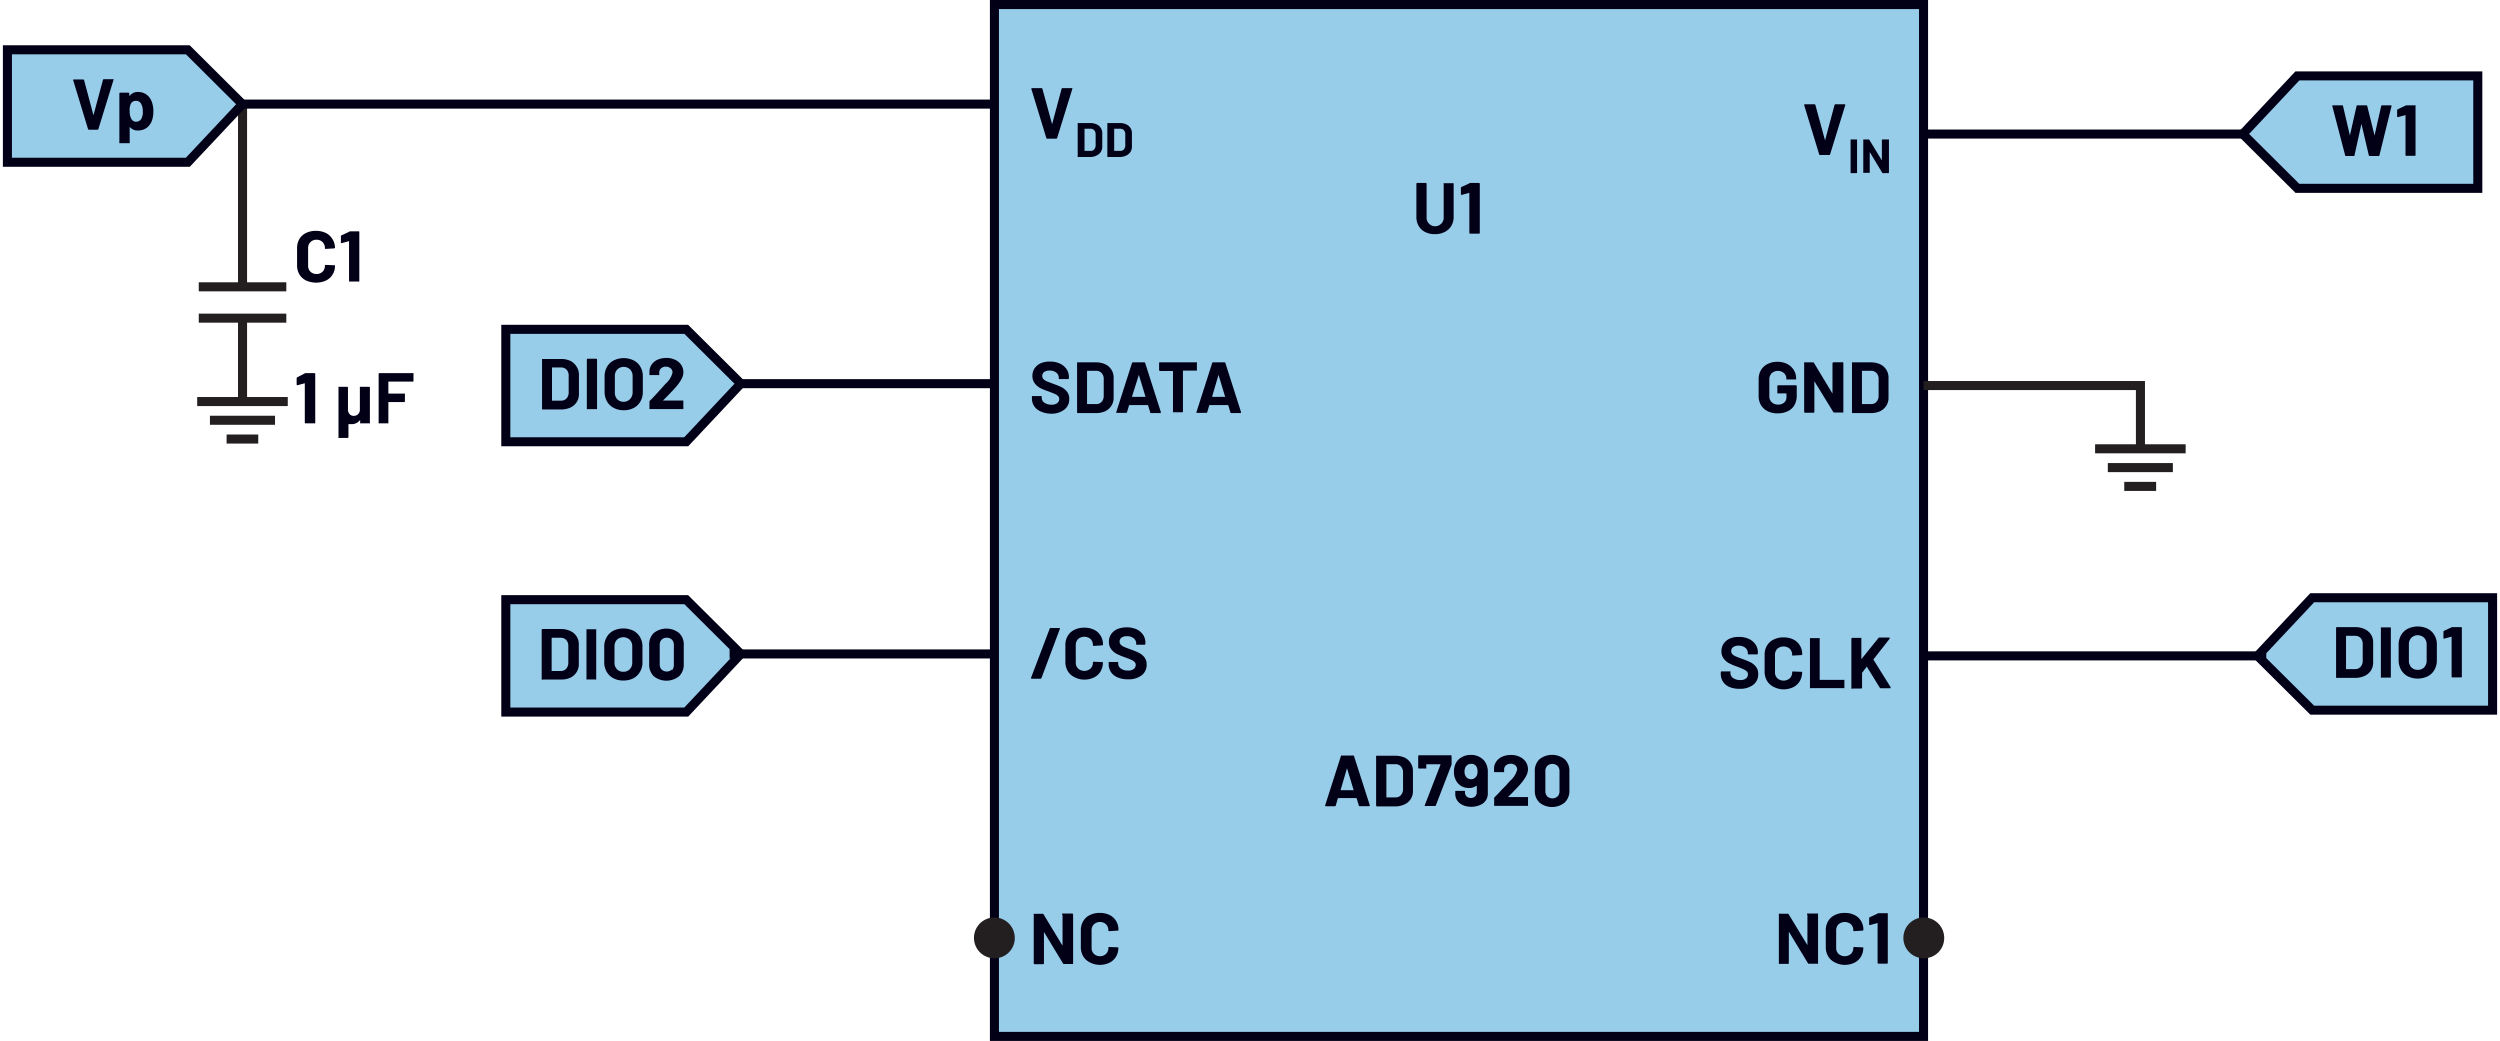 <svg id="b135ecf5-f805-4577-9b96-b0e194fa63b1" data-name="Layer 1" xmlns="http://www.w3.org/2000/svg" width="5.74in" height="2.39in" viewBox="0 0 413.07 172.39"><rect x="164.21" y="0.75" width="153.87" height="170.89" fill="#97cde9" stroke="#020017" stroke-width="1.5"/><polygon points="113.17 99.31 83.29 99.31 83.29 117.93 113.17 117.93 122.21 108.3 113.17 99.31" fill="#97cde9" stroke="#020017" stroke-width="1.5"/><path d="M89.23,112.53a.18.18,0,0,1,0-.1v-8.11a.14.14,0,0,1,.15-.15h3a3.67,3.67,0,0,1,1.57.32,2.38,2.38,0,0,1,1.43,2.23V110a2.38,2.38,0,0,1-.38,1.33,2.43,2.43,0,0,1-1,.89,3.52,3.52,0,0,1-1.57.32h-3A.15.15,0,0,1,89.23,112.53Zm1.71-1.41H92.4a1.16,1.16,0,0,0,.89-.37,1.46,1.46,0,0,0,.35-1V107a1.39,1.39,0,0,0-.34-1,1.18,1.18,0,0,0-.92-.38H90.94a.05.05,0,0,0-.06.06v5.38A.05.05,0,0,0,90.94,111.12Z" fill="#020017"/><path d="M96.65,112.53a.13.13,0,0,1,0-.1v-8.11a.15.15,0,0,1,0-.11.18.18,0,0,1,.1,0h1.4a.21.21,0,0,1,.11,0,.15.15,0,0,1,0,.11v8.11a.13.13,0,0,1,0,.1.15.15,0,0,1-.11,0h-1.4A.13.13,0,0,1,96.65,112.53Z" fill="#020017"/><path d="M101.1,112.32a2.79,2.79,0,0,1-1.11-1.07,3.18,3.18,0,0,1-.4-1.59v-2.57a3.1,3.1,0,0,1,.4-1.57,2.79,2.79,0,0,1,1.11-1.07,3.89,3.89,0,0,1,3.31,0,2.73,2.73,0,0,1,1.11,1.07,3,3,0,0,1,.4,1.57v2.57a3.08,3.08,0,0,1-.4,1.59,2.69,2.69,0,0,1-1.11,1.08,3.5,3.5,0,0,1-1.66.37A3.41,3.41,0,0,1,101.1,112.32Zm2.72-1.49a1.53,1.53,0,0,0,.41-1.11v-2.64a1.58,1.58,0,0,0-.41-1.13,1.56,1.56,0,0,0-2.13,0,1.58,1.58,0,0,0-.4,1.13v2.64a1.53,1.53,0,0,0,.4,1.11,1.4,1.4,0,0,0,1.06.42A1.42,1.42,0,0,0,103.82,110.83Z" fill="#020017"/><path d="M107.8,112a2.69,2.69,0,0,1-.77-2v-3.17a2.62,2.62,0,0,1,.77-2,3.36,3.36,0,0,1,4.18,0,2.59,2.59,0,0,1,.78,2V110a2.66,2.66,0,0,1-.78,2,3.36,3.36,0,0,1-4.18,0Zm3-1a1.22,1.22,0,0,0,.32-.88v-3.3a1.22,1.22,0,0,0-.32-.88,1.27,1.27,0,0,0-1.71,0,1.21,1.21,0,0,0-.31.88V110a1.21,1.21,0,0,0,.31.88,1.27,1.27,0,0,0,1.71,0Z" fill="#020017"/><polygon points="113.17 54.54 83.29 54.54 83.29 73.16 113.17 73.16 122.21 63.53 113.17 54.54" fill="#97cde9" stroke="#020017" stroke-width="1.5"/><path d="M89.29,67.76a.15.15,0,0,1,0-.1V59.55a.18.18,0,0,1,0-.1.15.15,0,0,1,.11,0h3a3.67,3.67,0,0,1,1.57.31,2.45,2.45,0,0,1,1,.9A2.38,2.38,0,0,1,95.4,62v3.31A2.4,2.4,0,0,1,94,67.49a3.67,3.67,0,0,1-1.57.32h-3A.16.16,0,0,1,89.29,67.76ZM91,66.35h1.46a1.16,1.16,0,0,0,.89-.37,1.45,1.45,0,0,0,.35-1V62.23a1.41,1.41,0,0,0-.34-1,1.18,1.18,0,0,0-.92-.37H91a.05.05,0,0,0-.06.06v5.37A.05.05,0,0,0,91,66.35Z" fill="#020017"/><path d="M96.71,67.76a.12.12,0,0,1,0-.1V59.55a.14.14,0,0,1,.14-.14h1.41a.14.14,0,0,1,.14.14v8.11a.12.12,0,0,1,0,.1.14.14,0,0,1-.1,0H96.81A.14.14,0,0,1,96.71,67.76Z" fill="#020017"/><path d="M101.16,67.55a2.72,2.72,0,0,1-1.11-1.07,3.18,3.18,0,0,1-.4-1.59V62.32a3.13,3.13,0,0,1,.4-1.57,2.7,2.7,0,0,1,1.11-1.06,3.79,3.79,0,0,1,3.31,0,2.64,2.64,0,0,1,1.11,1.06,3,3,0,0,1,.4,1.57v2.57a3.14,3.14,0,0,1-.4,1.6,2.66,2.66,0,0,1-1.11,1.07,3.51,3.51,0,0,1-1.66.38A3.41,3.41,0,0,1,101.16,67.55Zm2.72-1.48a1.56,1.56,0,0,0,.41-1.12V62.31a1.56,1.56,0,0,0-.41-1.12,1.53,1.53,0,0,0-2.13,0,1.55,1.55,0,0,0-.4,1.12V65a1.55,1.55,0,0,0,.4,1.12,1.4,1.4,0,0,0,1.06.42A1.42,1.42,0,0,0,103.88,66.07Z" fill="#020017"/><path d="M109.33,66.33s0,0,0,0h3.26a.14.14,0,0,1,.1.05.12.12,0,0,1,0,.1v1.16a.12.12,0,0,1,0,.1.14.14,0,0,1-.1,0h-5.4a.16.16,0,0,1-.11,0,.15.15,0,0,1,0-.1v-1.1a.29.29,0,0,1,.07-.18c.4-.39.8-.8,1.2-1.26l.77-.84c.23-.27.45-.52.69-.76a3.54,3.54,0,0,0,1.09-1.8.89.89,0,0,0-.3-.69A1.26,1.26,0,0,0,109,61a.92.92,0,0,0-.3.72v.3a.18.18,0,0,1,0,.1.15.15,0,0,1-.11,0h-1.41a.12.12,0,0,1-.1,0,.14.14,0,0,1,0-.1v-.57a2.08,2.08,0,0,1,.41-1.14,2.38,2.38,0,0,1,1-.77,3.62,3.62,0,0,1,1.39-.26,3.26,3.26,0,0,1,1.48.32,2.39,2.39,0,0,1,1,.86,2.18,2.18,0,0,1,.34,1.2,2.36,2.36,0,0,1-.25,1,6.15,6.15,0,0,1-.75,1.14c-.25.31-.52.62-.81.92s-.71.75-1.28,1.32l-.18.18S109.32,66.31,109.33,66.33Z" fill="#020017"/><path d="M50.19,46.44a2.71,2.71,0,0,1-1.09-1,3,3,0,0,1-.38-1.52V41.12a3,3,0,0,1,.38-1.53,2.62,2.62,0,0,1,1.09-1,3.61,3.61,0,0,1,1.65-.36,3.75,3.75,0,0,1,1.62.34,2.62,2.62,0,0,1,1.1,1A2.69,2.69,0,0,1,55,41c0,.08-.05.12-.15.14l-1.4.08h0c-.08,0-.12,0-.12-.13a1.35,1.35,0,0,0-.39-1,1.38,1.38,0,0,0-1-.39,1.41,1.41,0,0,0-1,.39,1.35,1.35,0,0,0-.39,1V44a1.36,1.36,0,0,0,.39,1,1.45,1.45,0,0,0,1,.38,1.41,1.41,0,0,0,1-.38,1.36,1.36,0,0,0,.39-1c0-.09,0-.13.15-.13l1.4.06a.15.15,0,0,1,.1,0A.14.14,0,0,1,55,44a2.72,2.72,0,0,1-.39,1.46,2.64,2.64,0,0,1-1.1,1,4,4,0,0,1-3.27,0Z" fill="#020017"/><path d="M57.43,38.31h1.45a.12.12,0,0,1,.1,0,.14.14,0,0,1,.05.1v8.11a.16.16,0,0,1-.05.11.15.15,0,0,1-.1,0h-1.4a.15.15,0,0,1-.1,0,.16.16,0,0,1-.05-.11V40a.06.06,0,0,0,0-.05s0,0-.05,0l-1.19.32h0c-.08,0-.11,0-.11-.13l0-1a.18.18,0,0,1,.11-.17l1.26-.59A.42.42,0,0,1,57.43,38.31Z" fill="#020017"/><path d="M172.8,22.84l-2.48-8.12v0c0-.08.05-.12.13-.12H172a.15.15,0,0,1,.16.12l1.6,5.85s0,0,0,0,0,0,0,0l1.57-5.85a.16.16,0,0,1,.17-.12H177a.14.14,0,0,1,.11,0,.17.17,0,0,1,0,.12l-2.51,8.12a.15.15,0,0,1-.16.12H173A.14.14,0,0,1,172.8,22.84Z" fill="#020017"/><path d="M178,25.93a.09.09,0,0,1,0-.07V20.45a.11.11,0,0,1,0-.07l.07,0h2a2.46,2.46,0,0,1,1.05.21,1.57,1.57,0,0,1,.95,1.48v2.21a1.65,1.65,0,0,1-.25.89,1.69,1.69,0,0,1-.7.59A2.32,2.32,0,0,1,180,26h-2A.09.09,0,0,1,178,25.93Zm1.14-.94h1a.75.75,0,0,0,.59-.25,1,1,0,0,0,.24-.66V22.24a1,1,0,0,0-.23-.67.81.81,0,0,0-.61-.25h-1a0,0,0,0,0,0,0V25S179.08,25,179.11,25Z" fill="#020017"/><path d="M182.91,25.93a.09.09,0,0,1,0-.07V20.45a.11.11,0,0,1,0-.07l.07,0h2a2.46,2.46,0,0,1,1.05.21,1.63,1.63,0,0,1,.7.59,1.59,1.59,0,0,1,.25.89v2.21a1.57,1.57,0,0,1-.25.89,1.63,1.63,0,0,1-.7.59A2.32,2.32,0,0,1,185,26h-2A.09.09,0,0,1,182.91,25.93Zm1.14-.94h1a.79.79,0,0,0,.6-.25,1,1,0,0,0,.23-.66V22.24a.93.93,0,0,0-.23-.67.8.8,0,0,0-.61-.25h-1a0,0,0,0,0,0,0V25A0,0,0,0,0,184.05,25Z" fill="#020017"/><path d="M171.92,68.16a2.44,2.44,0,0,1-1.11-.87,2.31,2.31,0,0,1-.39-1.33V65.7a.15.15,0,0,1,0-.11.18.18,0,0,1,.1,0h1.37a.15.15,0,0,1,.1,0,.16.16,0,0,1,.05.11v.18a1,1,0,0,0,.44.81,2,2,0,0,0,1.2.33,1.44,1.44,0,0,0,.95-.27.85.85,0,0,0,.31-.67.69.69,0,0,0-.19-.49,1.74,1.74,0,0,0-.52-.34q-.33-.15-1.05-.42a10.42,10.42,0,0,1-1.37-.56,2.73,2.73,0,0,1-.93-.79,2,2,0,0,1-.38-1.23,2.15,2.15,0,0,1,.37-1.26,2.44,2.44,0,0,1,1-.83,3.83,3.83,0,0,1,1.53-.28,3.78,3.78,0,0,1,1.62.32,2.67,2.67,0,0,1,1.12.91,2.27,2.27,0,0,1,.4,1.35v.18a.14.14,0,0,1-.14.14h-1.38a.12.12,0,0,1-.1,0,.14.14,0,0,1-.05-.1v-.1a1.08,1.08,0,0,0-.41-.86,1.72,1.72,0,0,0-1.13-.35,1.47,1.47,0,0,0-.89.24.78.78,0,0,0-.31.66.71.71,0,0,0,.18.5,1.7,1.7,0,0,0,.55.37c.25.11.63.25,1.14.44a12.74,12.74,0,0,1,1.34.55,2.75,2.75,0,0,1,.87.71,1.89,1.89,0,0,1,.39,1.23,2.12,2.12,0,0,1-.83,1.78,3.49,3.49,0,0,1-2.24.66A4.16,4.16,0,0,1,171.92,68.16Z" fill="#020017"/><path d="M177.9,68.33a.13.13,0,0,1,0-.1V60.12a.15.15,0,0,1,0-.11.18.18,0,0,1,.1,0h3a3.71,3.71,0,0,1,1.58.32,2.49,2.49,0,0,1,1,.89,2.41,2.41,0,0,1,.37,1.34v3.31a2.38,2.38,0,0,1-.37,1.33,2.49,2.49,0,0,1-1,.89,3.57,3.57,0,0,1-1.58.32h-3A.13.13,0,0,1,177.9,68.33Zm1.71-1.41h1.45a1.16,1.16,0,0,0,.9-.37,1.46,1.46,0,0,0,.35-1V62.79a1.39,1.39,0,0,0-.34-1,1.18,1.18,0,0,0-.92-.38h-1.44a.05.05,0,0,0-.06.06v5.38A.05.05,0,0,0,179.61,66.92Z" fill="#020017"/><path d="M190,68.25l-.36-1.17s0,0-.06,0h-3s0,0-.06,0l-.35,1.17a.14.14,0,0,1-.15.12h-1.53a.12.12,0,0,1-.1,0s0-.07,0-.13l2.6-8.11a.14.14,0,0,1,.15-.12h1.88a.15.15,0,0,1,.16.12l2.59,8.11a.14.14,0,0,1,0,.06c0,.08,0,.11-.14.11h-1.52A.16.16,0,0,1,190,68.25Zm-2.95-2.53h2.11c.05,0,.07,0,.05-.07l-1.08-3.57s0,0,0,0l0,0L187,65.65S187,65.72,187.05,65.72Z" fill="#020017"/><path d="M197.74,60a.21.21,0,0,1,0,.11v1.17a.15.15,0,0,1,0,.1.16.16,0,0,1-.11,0h-2.14a.05.05,0,0,0-.06.06v6.73a.14.14,0,0,1-.05.1.12.12,0,0,1-.1,0h-1.4a.12.12,0,0,1-.1,0,.13.13,0,0,1,0-.1V61.5s0-.06-.07-.06h-2.08a.18.18,0,0,1-.15-.15V60.12a.16.16,0,0,1,.05-.11.15.15,0,0,1,.1,0h6A.21.21,0,0,1,197.74,60Z" fill="#020017"/><path d="M203.28,68.25l-.36-1.17s0,0-.06,0h-3s0,0-.06,0l-.34,1.17a.16.16,0,0,1-.16.12h-1.52a.12.12,0,0,1-.11,0s0-.07,0-.13l2.6-8.11a.14.14,0,0,1,.15-.12h1.89a.14.14,0,0,1,.15.12l2.59,8.11a.14.14,0,0,1,0,.06c0,.08-.05.11-.13.11h-1.53A.14.14,0,0,1,203.28,68.25Zm-3-2.53h2.12s.06,0,0-.07l-1.08-3.57s0,0,0,0a.08.08,0,0,0,0,0l-1.05,3.57S200.28,65.72,200.32,65.72Z" fill="#020017"/><path d="M286,113.8a2.44,2.44,0,0,1-1.11-.87,2.31,2.31,0,0,1-.39-1.33v-.26a.14.14,0,0,1,.15-.15H286a.18.18,0,0,1,.1,0,.21.21,0,0,1,0,.11v.18a1,1,0,0,0,.44.81,2,2,0,0,0,1.2.33,1.42,1.42,0,0,0,.95-.27.85.85,0,0,0,.31-.67.69.69,0,0,0-.19-.49,1.74,1.74,0,0,0-.52-.34q-.33-.15-1-.42a9.7,9.7,0,0,1-1.36-.56,2.67,2.67,0,0,1-.94-.79,2,2,0,0,1-.38-1.23,2.22,2.22,0,0,1,.37-1.26,2.47,2.47,0,0,1,1-.83,3.82,3.82,0,0,1,1.52-.28,3.86,3.86,0,0,1,1.63.32,2.71,2.71,0,0,1,1.11.91,2.27,2.27,0,0,1,.4,1.35v.18a.14.14,0,0,1-.14.14h-1.38a.14.14,0,0,1-.14-.14v-.1a1.09,1.09,0,0,0-.42-.86,1.7,1.7,0,0,0-1.13-.35,1.42,1.42,0,0,0-.88.24.76.76,0,0,0-.32.66.71.71,0,0,0,.18.5,1.65,1.65,0,0,0,.56.37c.24.11.62.25,1.13.44a12.74,12.74,0,0,1,1.34.55,2.75,2.75,0,0,1,.87.71,1.89,1.89,0,0,1,.39,1.23,2.14,2.14,0,0,1-.82,1.78,3.52,3.52,0,0,1-2.25.66A4.16,4.16,0,0,1,286,113.8Z" fill="#020017"/><path d="M293.24,113.74a2.56,2.56,0,0,1-1.09-1,3,3,0,0,1-.39-1.53v-2.77a2.91,2.91,0,0,1,.39-1.52,2.56,2.56,0,0,1,1.09-1,3.57,3.57,0,0,1,1.64-.36,3.65,3.65,0,0,1,1.63.34,2.57,2.57,0,0,1,1.09,1,2.72,2.72,0,0,1,.39,1.46c0,.07-.05.11-.14.13l-1.41.08h0c-.08,0-.12,0-.12-.13a1.38,1.38,0,0,0-.39-1,1.59,1.59,0,0,0-2.06,0,1.38,1.38,0,0,0-.39,1v2.89a1.34,1.34,0,0,0,.39,1,1.56,1.56,0,0,0,2.06,0,1.34,1.34,0,0,0,.39-1,.12.12,0,0,1,.14-.13l1.41.06a.13.13,0,0,1,.1,0,.09.09,0,0,1,0,.08,2.78,2.78,0,0,1-.39,1.47,2.59,2.59,0,0,1-1.09,1,3.66,3.66,0,0,1-1.63.35A3.45,3.45,0,0,1,293.24,113.74Z" fill="#020017"/><path d="M299.27,114a.13.13,0,0,1,0-.1v-8.11a.15.15,0,0,1,0-.11.18.18,0,0,1,.1,0h1.41a.18.18,0,0,1,.1,0,.15.15,0,0,1,0,.11v6.74a.05.05,0,0,0,.06.06h3.92a.15.15,0,0,1,.11,0,.18.18,0,0,1,0,.1v1.17a.18.18,0,0,1,0,.1.15.15,0,0,1-.11,0h-5.53A.13.13,0,0,1,299.27,114Z" fill="#020017"/><path d="M306.13,114a.18.18,0,0,1,0-.1v-8.11a.14.14,0,0,1,.15-.15h1.4a.18.18,0,0,1,.1,0,.15.15,0,0,1,0,.11v3.36s0,0,0,0a.06.06,0,0,0,.05,0l2.77-3.44a.23.23,0,0,1,.18-.09h1.58q.11,0,.12.06s0,.07,0,.12l-2.68,3.42a.08.08,0,0,0,0,.09l2.83,4.54a.42.42,0,0,1,0,.09s0,.08-.12.08H311a.19.19,0,0,1-.17-.09l-2.13-3.46s0,0,0,0a.06.06,0,0,0-.05,0l-.75,1a.13.13,0,0,0,0,.07v2.39a.14.14,0,0,1-.14.14h-1.4A.15.15,0,0,1,306.13,114Z" fill="#020017"/><path d="M292.26,68.1a2.69,2.69,0,0,1-1.1-1,3,3,0,0,1-.39-1.54V62.83a3,3,0,0,1,.39-1.55,2.63,2.63,0,0,1,1.1-1,3.53,3.53,0,0,1,1.63-.36,3.47,3.47,0,0,1,1.61.36,2.71,2.71,0,0,1,1.09,1,2.55,2.55,0,0,1,.39,1.38v.08a.12.12,0,0,1,0,.1.14.14,0,0,1-.1,0h-1.4a.14.14,0,0,1-.11,0,.12.12,0,0,1,0-.1v0a1.27,1.27,0,0,0-.38-.93,1.56,1.56,0,0,0-2.06,0,1.45,1.45,0,0,0-.39,1.05v2.78a1.36,1.36,0,0,0,.42,1A1.47,1.47,0,0,0,294,67a1.43,1.43,0,0,0,1-.33,1.17,1.17,0,0,0,.38-.92v-.54a.05.05,0,0,0-.06-.06h-1.35a.18.18,0,0,1-.1,0,.15.15,0,0,1,0-.11v-1.1a.14.14,0,0,1,.14-.14h2.93a.14.14,0,0,1,.14.14V65.5a3.12,3.12,0,0,1-.38,1.59,2.5,2.5,0,0,1-1.09,1,3.48,3.48,0,0,1-1.62.36A3.53,3.53,0,0,1,292.26,68.1Z" fill="#020017"/><path d="M303.14,60a.21.21,0,0,1,.11,0h1.4a.18.18,0,0,1,.1,0,.16.16,0,0,1,.05.11v8.11a.14.14,0,0,1-.05.1.13.13,0,0,1-.1,0H303.3a.18.18,0,0,1-.17-.09L300,63.14s0,0,0,0,0,0,0,0l0,5.07a.14.14,0,0,1-.14.14h-1.41a.14.14,0,0,1-.14-.14V60.12a.15.15,0,0,1,0-.11.18.18,0,0,1,.1,0h1.36a.17.17,0,0,1,.17.1L303,65.18l0,0s0,0,0,0l0-5A.21.21,0,0,1,303.14,60Z" fill="#020017"/><path d="M306.23,68.33a.13.13,0,0,1,0-.1V60.12a.15.15,0,0,1,0-.11.18.18,0,0,1,.1,0h3a3.71,3.71,0,0,1,1.58.32,2.49,2.49,0,0,1,1,.89,2.41,2.41,0,0,1,.37,1.34v3.31a2.38,2.38,0,0,1-.37,1.33,2.49,2.49,0,0,1-1,.89,3.57,3.57,0,0,1-1.58.32h-3A.13.13,0,0,1,306.23,68.33Zm1.71-1.41h1.45a1.16,1.16,0,0,0,.9-.37,1.51,1.51,0,0,0,.35-1V62.79a1.39,1.39,0,0,0-.34-1,1.2,1.2,0,0,0-.92-.38h-1.44a.05.05,0,0,0-.06.06v5.38A.05.05,0,0,0,307.94,66.92Z" fill="#020017"/><path d="M300.79,25.55l-2.47-8.11v-.05c0-.08,0-.12.13-.12H300a.16.16,0,0,1,.17.12l1.6,5.86a0,0,0,0,0,0,0s0,0,0,0l1.57-5.86a.16.16,0,0,1,.17-.12H305a.13.13,0,0,1,.11.05.1.1,0,0,1,0,.12l-2.5,8.11a.16.16,0,0,1-.16.12H301A.16.16,0,0,1,300.79,25.55Z" fill="#020017"/><path d="M306,28.64s0,0,0-.06V23.17a.08.08,0,0,1,0-.07.11.11,0,0,1,.07,0H307a.11.11,0,0,1,.07,0,.14.14,0,0,1,0,.07v5.41a.09.09,0,0,1-.09.09H306A.11.11,0,0,1,306,28.64Z" fill="#020017"/><path d="M311.28,23.1a.09.09,0,0,1,.07,0h.94a.07.07,0,0,1,.06,0,.09.09,0,0,1,0,.07v5.41a.11.11,0,0,1-.09.09h-.91a.11.11,0,0,1-.11-.06l-2.07-3.43,0,0a.05.05,0,0,0,0,0l0,3.38a.07.07,0,0,1,0,.06.09.09,0,0,1-.07,0h-.94a.09.09,0,0,1-.06,0,.07.07,0,0,1,0-.06V23.17a.09.09,0,0,1,0-.07.09.09,0,0,1,.06,0H309a.11.11,0,0,1,.11.07l2.07,3.4s0,0,0,0,0,0,0,0V23.17A.08.08,0,0,1,311.28,23.1Z" fill="#020017"/><path d="M235.57,38.44a2.62,2.62,0,0,1-1.09-1,2.87,2.87,0,0,1-.39-1.5V30.44a.14.14,0,0,1,.14-.14h1.41a.14.14,0,0,1,.14.14v5.49a1.42,1.42,0,1,0,2.83,0V30.44a.14.14,0,0,1,0-.1.12.12,0,0,1,.1,0h1.4a.12.12,0,0,1,.1,0,.14.14,0,0,1,.05.1v5.48a2.87,2.87,0,0,1-.39,1.5,2.65,2.65,0,0,1-1.1,1,3.48,3.48,0,0,1-1.62.36A3.53,3.53,0,0,1,235.57,38.44Z" fill="#020017"/><path d="M243,30.3h1.45a.14.14,0,0,1,.14.14v8.12a.14.14,0,0,1-.14.14H243a.14.14,0,0,1-.14-.14V32s0,0,0-.05,0,0-.05,0l-1.19.32-.05,0c-.07,0-.11,0-.11-.14l0-1a.17.17,0,0,1,.11-.17l1.26-.58A.3.3,0,0,1,243,30.3Z" fill="#020017"/><path d="M224.56,133.4l-.36-1.18s0-.05-.06-.05h-3s0,0-.06.05l-.34,1.18a.16.16,0,0,1-.16.12H219.1a.13.13,0,0,1-.11-.05.12.12,0,0,1,0-.12l2.59-8.11a.14.14,0,0,1,.15-.12h1.89a.14.14,0,0,1,.15.12l2.6,8.11a.35.35,0,0,1,0,.06c0,.07-.05.11-.13.11h-1.53A.14.14,0,0,1,224.56,133.4Zm-3-2.54h2.12s.06,0,0-.07l-1.08-3.56s0,0,0,0,0,0,0,0l-1.05,3.56C221.55,130.84,221.56,130.86,221.6,130.86Z" fill="#020017"/><path d="M227.47,133.47a.12.12,0,0,1-.05-.1v-8.11a.14.14,0,0,1,.05-.1.12.12,0,0,1,.1,0h3a3.74,3.74,0,0,1,1.58.31,2.51,2.51,0,0,1,1,.9,2.46,2.46,0,0,1,.37,1.33V131a2.37,2.37,0,0,1-1.42,2.23,3.74,3.74,0,0,1-1.58.32h-3A.12.12,0,0,1,227.47,133.47Zm1.71-1.41h1.45a1.14,1.14,0,0,0,.89-.37,1.46,1.46,0,0,0,.36-1v-2.76a1.42,1.42,0,0,0-.35-1,1.16,1.16,0,0,0-.91-.37h-1.44a.05.05,0,0,0-.06.06V132A.05.05,0,0,0,229.18,132.06Z" fill="#020017"/><path d="M235.48,133.35l2.6-6.71s0-.07-.05-.07h-2.24a.05.05,0,0,0-.06.06v.55a.18.18,0,0,1,0,.1.15.15,0,0,1-.11,0h-1.09a.14.14,0,0,1-.14-.14v-1.92a.14.14,0,0,1,.14-.14h5.25a.14.14,0,0,1,.14.14v1.21a.67.67,0,0,1,0,.18l-2.6,6.76a.15.15,0,0,1-.16.11h-1.5C235.48,133.52,235.44,133.46,235.48,133.35Z" fill="#020017"/><path d="M245.92,127.82v3.61a2,2,0,0,1-.34,1.14,2.09,2.09,0,0,1-1,.77,3.43,3.43,0,0,1-1.4.27,3.33,3.33,0,0,1-1.38-.27,2.28,2.28,0,0,1-.94-.75,2,2,0,0,1-.33-1.13v-.33a.12.12,0,0,1,0-.1.14.14,0,0,1,.1-.05h1.4a.16.16,0,0,1,.11.05.15.15,0,0,1,0,.1v.11a.9.9,0,0,0,.27.66,1,1,0,0,0,.69.26,1,1,0,0,0,.72-.27.93.93,0,0,0,.27-.69v-1.12s0,0,0,0,0,0,0,0a1.93,1.93,0,0,1-1.29.42,2.53,2.53,0,0,1-1.29-.33,2.32,2.32,0,0,1-.9-1,2.87,2.87,0,0,1-.3-1.38,3,3,0,0,1,.24-1.24,2.3,2.3,0,0,1,1-1.12,2.93,2.93,0,0,1,1.56-.41,2.87,2.87,0,0,1,1.59.43,2.37,2.37,0,0,1,1,1.18A3,3,0,0,1,245.92,127.82Zm-1.88.74a1.61,1.61,0,0,0,.18-.8,1.81,1.81,0,0,0-.15-.74.94.94,0,0,0-.91-.52,1,1,0,0,0-.92.52,1.61,1.61,0,0,0-.18.76,1.46,1.46,0,0,0,.21.79,1,1,0,0,0,.87.48A.94.94,0,0,0,244,128.56Z" fill="#020017"/><path d="M249.22,132s0,0,0,0h3.26a.14.14,0,0,1,.1.05.12.12,0,0,1,0,.1v1.16a.12.12,0,0,1,0,.1.14.14,0,0,1-.1.05h-5.4a.16.16,0,0,1-.11-.05.15.15,0,0,1,0-.1v-1.1a.29.29,0,0,1,.07-.18c.4-.39.8-.8,1.2-1.26L249,130c.23-.27.45-.52.69-.76a3.54,3.54,0,0,0,1.09-1.8.89.89,0,0,0-.3-.69,1.26,1.26,0,0,0-1.56,0,.92.92,0,0,0-.3.72v.3a.18.18,0,0,1,0,.1.15.15,0,0,1-.11,0h-1.41a.12.12,0,0,1-.1,0,.14.14,0,0,1-.05-.1v-.57a2.08,2.08,0,0,1,.41-1.14,2.38,2.38,0,0,1,1-.77,3.62,3.62,0,0,1,1.39-.26,3.26,3.26,0,0,1,1.48.32,2.39,2.39,0,0,1,1,.86,2.18,2.18,0,0,1,.34,1.2,2.36,2.36,0,0,1-.25,1,6.15,6.15,0,0,1-.75,1.14c-.25.31-.52.62-.81.92s-.71.75-1.28,1.32l-.18.18S249.21,132,249.22,132Z" fill="#020017"/><path d="M254.47,132.91a2.66,2.66,0,0,1-.77-2v-3.17a2.62,2.62,0,0,1,.77-2,3.36,3.36,0,0,1,4.18,0,2.59,2.59,0,0,1,.78,2v3.17a2.63,2.63,0,0,1-.78,2,3.32,3.32,0,0,1-4.18,0Zm3-1a1.24,1.24,0,0,0,.32-.89v-3.3a1.24,1.24,0,0,0-.32-.88,1.27,1.27,0,0,0-1.71,0,1.23,1.23,0,0,0-.31.88V131a1.24,1.24,0,0,0,.31.89,1.27,1.27,0,0,0,1.71,0Z" fill="#020017"/><path d="M175.59,151.29a.12.12,0,0,1,.1,0h1.4a.18.18,0,0,1,.15.15v8.11a.14.14,0,0,1-.05.1.12.12,0,0,1-.1,0h-1.35a.18.18,0,0,1-.17-.09l-3.11-5.14s0,0-.05,0,0,0,0,.06l0,5.06a.14.14,0,0,1-.14.14h-1.41a.14.14,0,0,1-.14-.14v-8.11a.12.12,0,0,1,0-.1.14.14,0,0,1,.1,0h1.36a.18.18,0,0,1,.17.1l3.09,5.11s0,0,.05,0,0,0,0,0l0-5A.12.12,0,0,1,175.59,151.29Z" fill="#020017"/><path d="M180,159.37a2.56,2.56,0,0,1-1.09-1,3,3,0,0,1-.39-1.53v-2.77a2.94,2.94,0,0,1,.39-1.52,2.56,2.56,0,0,1,1.09-1,3.57,3.57,0,0,1,1.64-.36,3.65,3.65,0,0,1,1.63.34,2.57,2.57,0,0,1,1.09,1,2.72,2.72,0,0,1,.39,1.46c0,.07,0,.12-.14.13l-1.41.09h0c-.08,0-.12,0-.12-.14a1.38,1.38,0,0,0-.39-1,1.42,1.42,0,0,0-1-.38,1.45,1.45,0,0,0-1,.38,1.38,1.38,0,0,0-.39,1v2.9a1.33,1.33,0,0,0,.39,1,1.41,1.41,0,0,0,1,.39,1.39,1.39,0,0,0,1-.39,1.33,1.33,0,0,0,.39-1,.13.13,0,0,1,.14-.14l1.41.06a.18.18,0,0,1,.1,0,.09.09,0,0,1,0,.08,2.76,2.76,0,0,1-.39,1.47,2.59,2.59,0,0,1-1.09,1,3.66,3.66,0,0,1-1.63.35A3.45,3.45,0,0,1,180,159.37Z" fill="#020017"/><path d="M299,151.29a.14.14,0,0,1,.1,0h1.4a.16.16,0,0,1,.11,0,.15.15,0,0,1,0,.1v8.11a.18.18,0,0,1,0,.1.15.15,0,0,1-.11,0H299.1a.18.18,0,0,1-.17-.09l-3.11-5.14a.05.05,0,0,0-.05,0s0,0,0,.06l0,5.06a.14.14,0,0,1-.14.14h-1.4a.15.15,0,0,1-.11,0,.18.18,0,0,1,0-.1v-8.11a.15.15,0,0,1,0-.1.16.16,0,0,1,.11,0h1.35a.18.18,0,0,1,.17.1l3.1,5.11s0,0,0,0,0,0,0,0v-5A.12.12,0,0,1,299,151.29Z" fill="#020017"/><path d="M303.37,159.37a2.56,2.56,0,0,1-1.09-1,3,3,0,0,1-.39-1.53v-2.77a2.94,2.94,0,0,1,.39-1.52,2.56,2.56,0,0,1,1.09-1,3.57,3.57,0,0,1,1.64-.36,3.65,3.65,0,0,1,1.63.34,2.57,2.57,0,0,1,1.09,1,2.72,2.72,0,0,1,.39,1.46c0,.07-.05.12-.14.13l-1.41.09h0c-.08,0-.12,0-.12-.14a1.38,1.38,0,0,0-.39-1,1.59,1.59,0,0,0-2.06,0,1.38,1.38,0,0,0-.39,1v2.9a1.33,1.33,0,0,0,.39,1,1.56,1.56,0,0,0,2.06,0,1.33,1.33,0,0,0,.39-1,.13.13,0,0,1,.14-.14l1.41.06a.18.18,0,0,1,.1,0,.09.09,0,0,1,0,.08,2.76,2.76,0,0,1-.39,1.47,2.59,2.59,0,0,1-1.09,1,3.66,3.66,0,0,1-1.63.35A3.45,3.45,0,0,1,303.37,159.37Z" fill="#020017"/><path d="M310.61,151.24h1.45a.14.14,0,0,1,.1,0,.12.12,0,0,1,0,.1v8.11a.14.14,0,0,1-.14.14h-1.41a.14.14,0,0,1-.14-.14v-6.58l0,0a.06.06,0,0,0-.05,0l-1.19.33h-.05c-.07,0-.11,0-.11-.13l0-1a.16.16,0,0,1,.11-.17l1.25-.59A.49.49,0,0,1,310.61,151.24Z" fill="#020017"/><path d="M170.28,112.23l3.08-8.12a.16.16,0,0,1,.17-.11h1.39c.12,0,.16.06.12.17L172,112.29a.16.16,0,0,1-.17.11H170.4C170.28,112.4,170.24,112.35,170.28,112.23Z" fill="#020017"/><path d="M177.44,112.13a2.56,2.56,0,0,1-1.09-1,3,3,0,0,1-.39-1.53v-2.77a2.91,2.91,0,0,1,.39-1.52,2.56,2.56,0,0,1,1.09-1,3.57,3.57,0,0,1,1.64-.36,3.65,3.65,0,0,1,1.63.34,2.57,2.57,0,0,1,1.09,1,2.72,2.72,0,0,1,.39,1.46c0,.07-.05.11-.14.13l-1.41.09h0c-.08,0-.12-.05-.12-.14a1.38,1.38,0,0,0-.39-1,1.59,1.59,0,0,0-2.06,0,1.38,1.38,0,0,0-.39,1v2.89a1.34,1.34,0,0,0,.39,1,1.56,1.56,0,0,0,2.06,0,1.34,1.34,0,0,0,.39-1,.12.12,0,0,1,.14-.13l1.41.06a.13.13,0,0,1,.1,0,.09.09,0,0,1,0,.08,2.78,2.78,0,0,1-.39,1.47,2.59,2.59,0,0,1-1.09,1,3.66,3.66,0,0,1-1.63.35A3.45,3.45,0,0,1,177.44,112.13Z" fill="#020017"/><path d="M184.63,112.19a2.44,2.44,0,0,1-1.11-.87,2.31,2.31,0,0,1-.39-1.33v-.26a.12.12,0,0,1,0-.1.14.14,0,0,1,.1,0h1.37a.14.14,0,0,1,.1,0,.12.12,0,0,1,0,.1v.18a1,1,0,0,0,.45.81,1.94,1.94,0,0,0,1.2.33,1.44,1.44,0,0,0,.95-.27.87.87,0,0,0,.31-.67.69.69,0,0,0-.19-.48,1.63,1.63,0,0,0-.53-.35q-.33-.15-1.05-.42a10.23,10.23,0,0,1-1.36-.56,2.73,2.73,0,0,1-.93-.79,1.92,1.92,0,0,1-.38-1.23,2.15,2.15,0,0,1,.37-1.26,2.44,2.44,0,0,1,1-.83,4.29,4.29,0,0,1,3.15,0,2.67,2.67,0,0,1,1.12.91,2.29,2.29,0,0,1,.4,1.35v.18a.14.14,0,0,1-.14.14H187.8a.15.15,0,0,1-.11,0,.18.18,0,0,1,0-.1v-.1a1.11,1.11,0,0,0-.41-.86,1.74,1.74,0,0,0-1.14-.35,1.44,1.44,0,0,0-.88.24.79.79,0,0,0-.32.66.72.72,0,0,0,.19.5,1.6,1.6,0,0,0,.55.37c.25.11.62.25,1.14.44a12.43,12.43,0,0,1,1.33.55,2.68,2.68,0,0,1,.88.71,1.89,1.89,0,0,1,.39,1.23,2.15,2.15,0,0,1-.83,1.78,3.49,3.49,0,0,1-2.24.66A4.16,4.16,0,0,1,184.63,112.19Z" fill="#020017"/><path d="M50.13,61.79h1.46a.14.14,0,0,1,.14.14V70a.15.15,0,0,1,0,.11.13.13,0,0,1-.1,0H50.18a.13.13,0,0,1-.1,0A.15.15,0,0,1,50,70V63.47s0,0,0,0a0,0,0,0,0,0,0l-1.19.32-.05,0c-.07,0-.11,0-.11-.14l0-1a.17.17,0,0,1,.1-.17L50,61.83A.3.3,0,0,1,50.13,61.79Z" fill="#020017"/><path d="M59.13,64.06a.18.18,0,0,1,.1,0h1.4a.14.14,0,0,1,.15.15V70a.21.21,0,0,1,0,.11.15.15,0,0,1-.11,0h-1.4a.13.13,0,0,1-.1,0,.15.15,0,0,1,0-.11v-.4a0,0,0,0,0,0,0s0,0-.05,0a1.72,1.72,0,0,1-1.48.64,2.58,2.58,0,0,1-.35,0s-.06,0-.06,0v2.14a.14.14,0,0,1-.15.15h-1.4a.18.18,0,0,1-.1,0,.15.15,0,0,1,0-.11V64.17a.15.15,0,0,1,0-.11.18.18,0,0,1,.1,0H57a.14.14,0,0,1,.15.15v3.58a1.12,1.12,0,0,0,.26.78.87.87,0,0,0,.7.3,1,1,0,0,0,.68-.24,1.07,1.07,0,0,0,.33-.66V64.17A.15.15,0,0,1,59.13,64.06Z" fill="#020017"/><path d="M67.92,63.2a.12.12,0,0,1-.1,0H63.9a.05.05,0,0,0-.06.06v1.86a.05.05,0,0,0,.06.06h2.58a.13.13,0,0,1,.1,0,.14.14,0,0,1,0,.1v1.17a.14.14,0,0,1-.14.14H63.9a.05.05,0,0,0-.06.06V70a.21.21,0,0,1,0,.11.15.15,0,0,1-.11,0h-1.4a.13.13,0,0,1-.1,0,.15.15,0,0,1,0-.11V61.93a.14.14,0,0,1,.14-.14h5.53a.12.12,0,0,1,.1,0,.14.14,0,0,1,0,.1V63.1A.14.14,0,0,1,67.92,63.2Z" fill="#020017"/><path d="M32.18,66.5h15m-2.11,3.1H34.29m8,3.11H37.05" fill="none" stroke="#231f20" stroke-miterlimit="14.3" stroke-width="1.5"/><path d="M346.49,74.33h15m-2.12,3.11H348.6m8,3.11h-5.28" fill="none" stroke="#231f20" stroke-miterlimit="14.3" stroke-width="1.5"/><path d="M39.69,52.69v13.2m-7.25-13.2h14.5M32.44,47.5h14.5M39.69,17.24V47.5" fill="none" stroke="#231f20" stroke-miterlimit="14.3" stroke-width="1.5"/><polygon points="379.99 31.19 409.87 31.19 409.87 12.57 379.99 12.57 370.95 22.2 379.99 31.19" fill="#97cde9" stroke="#020017" stroke-width="1.5"/><path d="M387.9,25.72l-2.12-8.13v-.05c0-.07,0-.1.13-.1h1.49a.14.14,0,0,1,.15.12l1.14,4.88s0,0,0,0,0,0,0,0l1.1-4.87a.14.14,0,0,1,.15-.13h1.46a.15.15,0,0,1,.16.12l1.21,4.88s0,0,0,0,0,0,0,0l1.1-4.87a.15.15,0,0,1,.16-.13h1.41c.11,0,.16,0,.14.15l-2,8.13a.16.16,0,0,1-.17.12h-1.43a.16.16,0,0,1-.16-.12l-1.22-5.2s0-.05,0-.05,0,0,0,.05l-1.14,5.18a.15.15,0,0,1-.16.14h-1.33A.16.16,0,0,1,387.9,25.72Z" fill="#020017"/><path d="M398,17.44h1.45a.15.15,0,0,1,.11,0,.18.18,0,0,1,0,.1v8.11a.15.15,0,0,1,0,.1.16.16,0,0,1-.11.05H398a.14.14,0,0,1-.1-.05.12.12,0,0,1,0-.1V19.12a.05.05,0,0,0,0-.05s0,0-.05,0l-1.18.32h-.05c-.07,0-.11,0-.11-.13l0-1a.18.18,0,0,1,.11-.17l1.26-.59A.42.42,0,0,1,398,17.44Z" fill="#020017"/><polygon points="382.45 117.61 412.32 117.61 412.32 98.99 382.45 98.99 373.4 108.62 382.45 117.61" fill="#97cde9" stroke="#020017" stroke-width="1.5"/><path d="M386.4,112.22a.15.15,0,0,1,0-.11V104a.14.14,0,0,1,.14-.14h3a3.57,3.57,0,0,1,1.58.32,2.49,2.49,0,0,1,1.05.89,2.38,2.38,0,0,1,.37,1.33v3.31a2.41,2.41,0,0,1-.37,1.34,2.49,2.49,0,0,1-1.05.89,3.71,3.71,0,0,1-1.58.32h-3A.18.18,0,0,1,386.4,112.22Zm1.71-1.41h1.45a1.17,1.17,0,0,0,.9-.38,1.49,1.49,0,0,0,.35-1v-2.76a1.41,1.41,0,0,0-.34-1,1.19,1.19,0,0,0-.92-.37h-1.44a.05.05,0,0,0-.06.06v5.38A.05.05,0,0,0,388.11,110.81Z" fill="#020017"/><path d="M393.82,112.22a.15.15,0,0,1,0-.11V104a.13.13,0,0,1,0-.1.12.12,0,0,1,.1,0h1.4a.12.12,0,0,1,.1,0,.14.14,0,0,1,.05.1v8.11a.16.16,0,0,1-.05.11.15.15,0,0,1-.1,0h-1.4A.15.15,0,0,1,393.82,112.22Z" fill="#020017"/><path d="M398.27,112a2.75,2.75,0,0,1-1.11-1.08,3.18,3.18,0,0,1-.4-1.59v-2.57a3.13,3.13,0,0,1,.4-1.57,2.7,2.7,0,0,1,1.11-1.06,3.79,3.79,0,0,1,3.31,0,2.7,2.7,0,0,1,1.11,1.06,3,3,0,0,1,.4,1.57v2.57a3.14,3.14,0,0,1-.4,1.6,2.66,2.66,0,0,1-1.11,1.07,3.79,3.79,0,0,1-3.31,0Zm2.72-1.49a1.54,1.54,0,0,0,.41-1.12v-2.64a1.56,1.56,0,0,0-.41-1.12,1.53,1.53,0,0,0-2.13,0,1.55,1.55,0,0,0-.4,1.12v2.64a1.54,1.54,0,0,0,.4,1.12,1.4,1.4,0,0,0,1.06.42A1.42,1.42,0,0,0,401,110.52Z" fill="#020017"/><path d="M405.63,103.86h1.45a.12.12,0,0,1,.1,0,.14.14,0,0,1,.05.1v8.11a.16.16,0,0,1-.05.11.15.15,0,0,1-.1,0h-1.4a.15.15,0,0,1-.1,0,.16.16,0,0,1-.05-.11v-6.57a.06.06,0,0,0,0-.05s0,0-.05,0l-1.19.32h0c-.08,0-.11,0-.11-.13l0-1a.18.18,0,0,1,.11-.17l1.26-.59A.42.42,0,0,1,405.63,103.86Z" fill="#020017"/><path d="M167.08,155.39h0a2.88,2.88,0,1,0-2.87,2.81,2.84,2.84,0,0,0,2.87-2.81Z" fill="#231f20" stroke="#231f20" stroke-miterlimit="14.3"/><path d="M321,155.39h0a2.88,2.88,0,1,0-2.88,2.81,2.84,2.84,0,0,0,2.88-2.81Z" fill="#231f20" stroke="#231f20" stroke-miterlimit="14.3"/><line x1="39.67" y1="17.24" x2="164.21" y2="17.24" fill="none" stroke="#020017" stroke-width="1.5"/><polygon points="30.63 8.25 0.75 8.25 0.75 26.87 30.63 26.87 39.67 17.25 30.63 8.25" fill="#97cde9" stroke="#020017" stroke-width="1.5"/><path d="M14.11,21.4l-2.47-8.12v0c0-.08,0-.12.13-.12h1.51a.16.16,0,0,1,.17.12L15,19.09s0,0,0,0,0,0,0,0l1.57-5.85a.16.16,0,0,1,.17-.12h1.47a.12.12,0,0,1,.11,0,.11.11,0,0,1,0,.12l-2.5,8.12a.16.16,0,0,1-.16.12H14.27A.16.16,0,0,1,14.11,21.4Z" fill="#020017"/><path d="M24.92,18.44a4.64,4.64,0,0,1-.22,1.5,2.63,2.63,0,0,1-.87,1.22,2.38,2.38,0,0,1-1.47.45A1.63,1.63,0,0,1,21,21,0,0,0,0,0,21,21a.06.06,0,0,0,0,.05V23.6a.15.15,0,0,1,0,.11.18.18,0,0,1-.1,0H19.39a.18.18,0,0,1-.1,0,.15.15,0,0,1,0-.11V15.49a.14.14,0,0,1,.14-.14H20.8a.14.14,0,0,1,.14.14v.4s0,0,0,0,0,0,.05,0a1.66,1.66,0,0,1,1.39-.66,2.36,2.36,0,0,1,1.44.46A2.61,2.61,0,0,1,24.71,17,4.46,4.46,0,0,1,24.92,18.44Zm-1.75,0a2.43,2.43,0,0,0-.25-1.2A.94.94,0,0,0,22,16.7a.91.91,0,0,0-.83.52A2.51,2.51,0,0,0,21,18.43a2.42,2.42,0,0,0,.27,1.25.87.87,0,0,0,.81.48,1,1,0,0,0,.84-.47A2.32,2.32,0,0,0,23.17,18.42Z" fill="#020017"/><line x1="122.21" y1="63.54" x2="164.21" y2="63.54" fill="none" stroke="#020017" stroke-miterlimit="10" stroke-width="1.5"/><line x1="120.35" y1="108.3" x2="164.21" y2="108.3" fill="none" stroke="#020017" stroke-miterlimit="10" stroke-width="1.5"/><polyline points="318.08 63.85 354 63.85 354 74.33" fill="none" stroke="#231f20" stroke-miterlimit="14.3" stroke-width="1.5"/><line x1="370.95" y1="22.2" x2="318.08" y2="22.2" fill="none" stroke="#020017" stroke-miterlimit="10" stroke-width="1.5"/><line x1="318.08" y1="108.62" x2="374.84" y2="108.62" fill="none" stroke="#020017" stroke-miterlimit="10" stroke-width="1.5"/></svg>